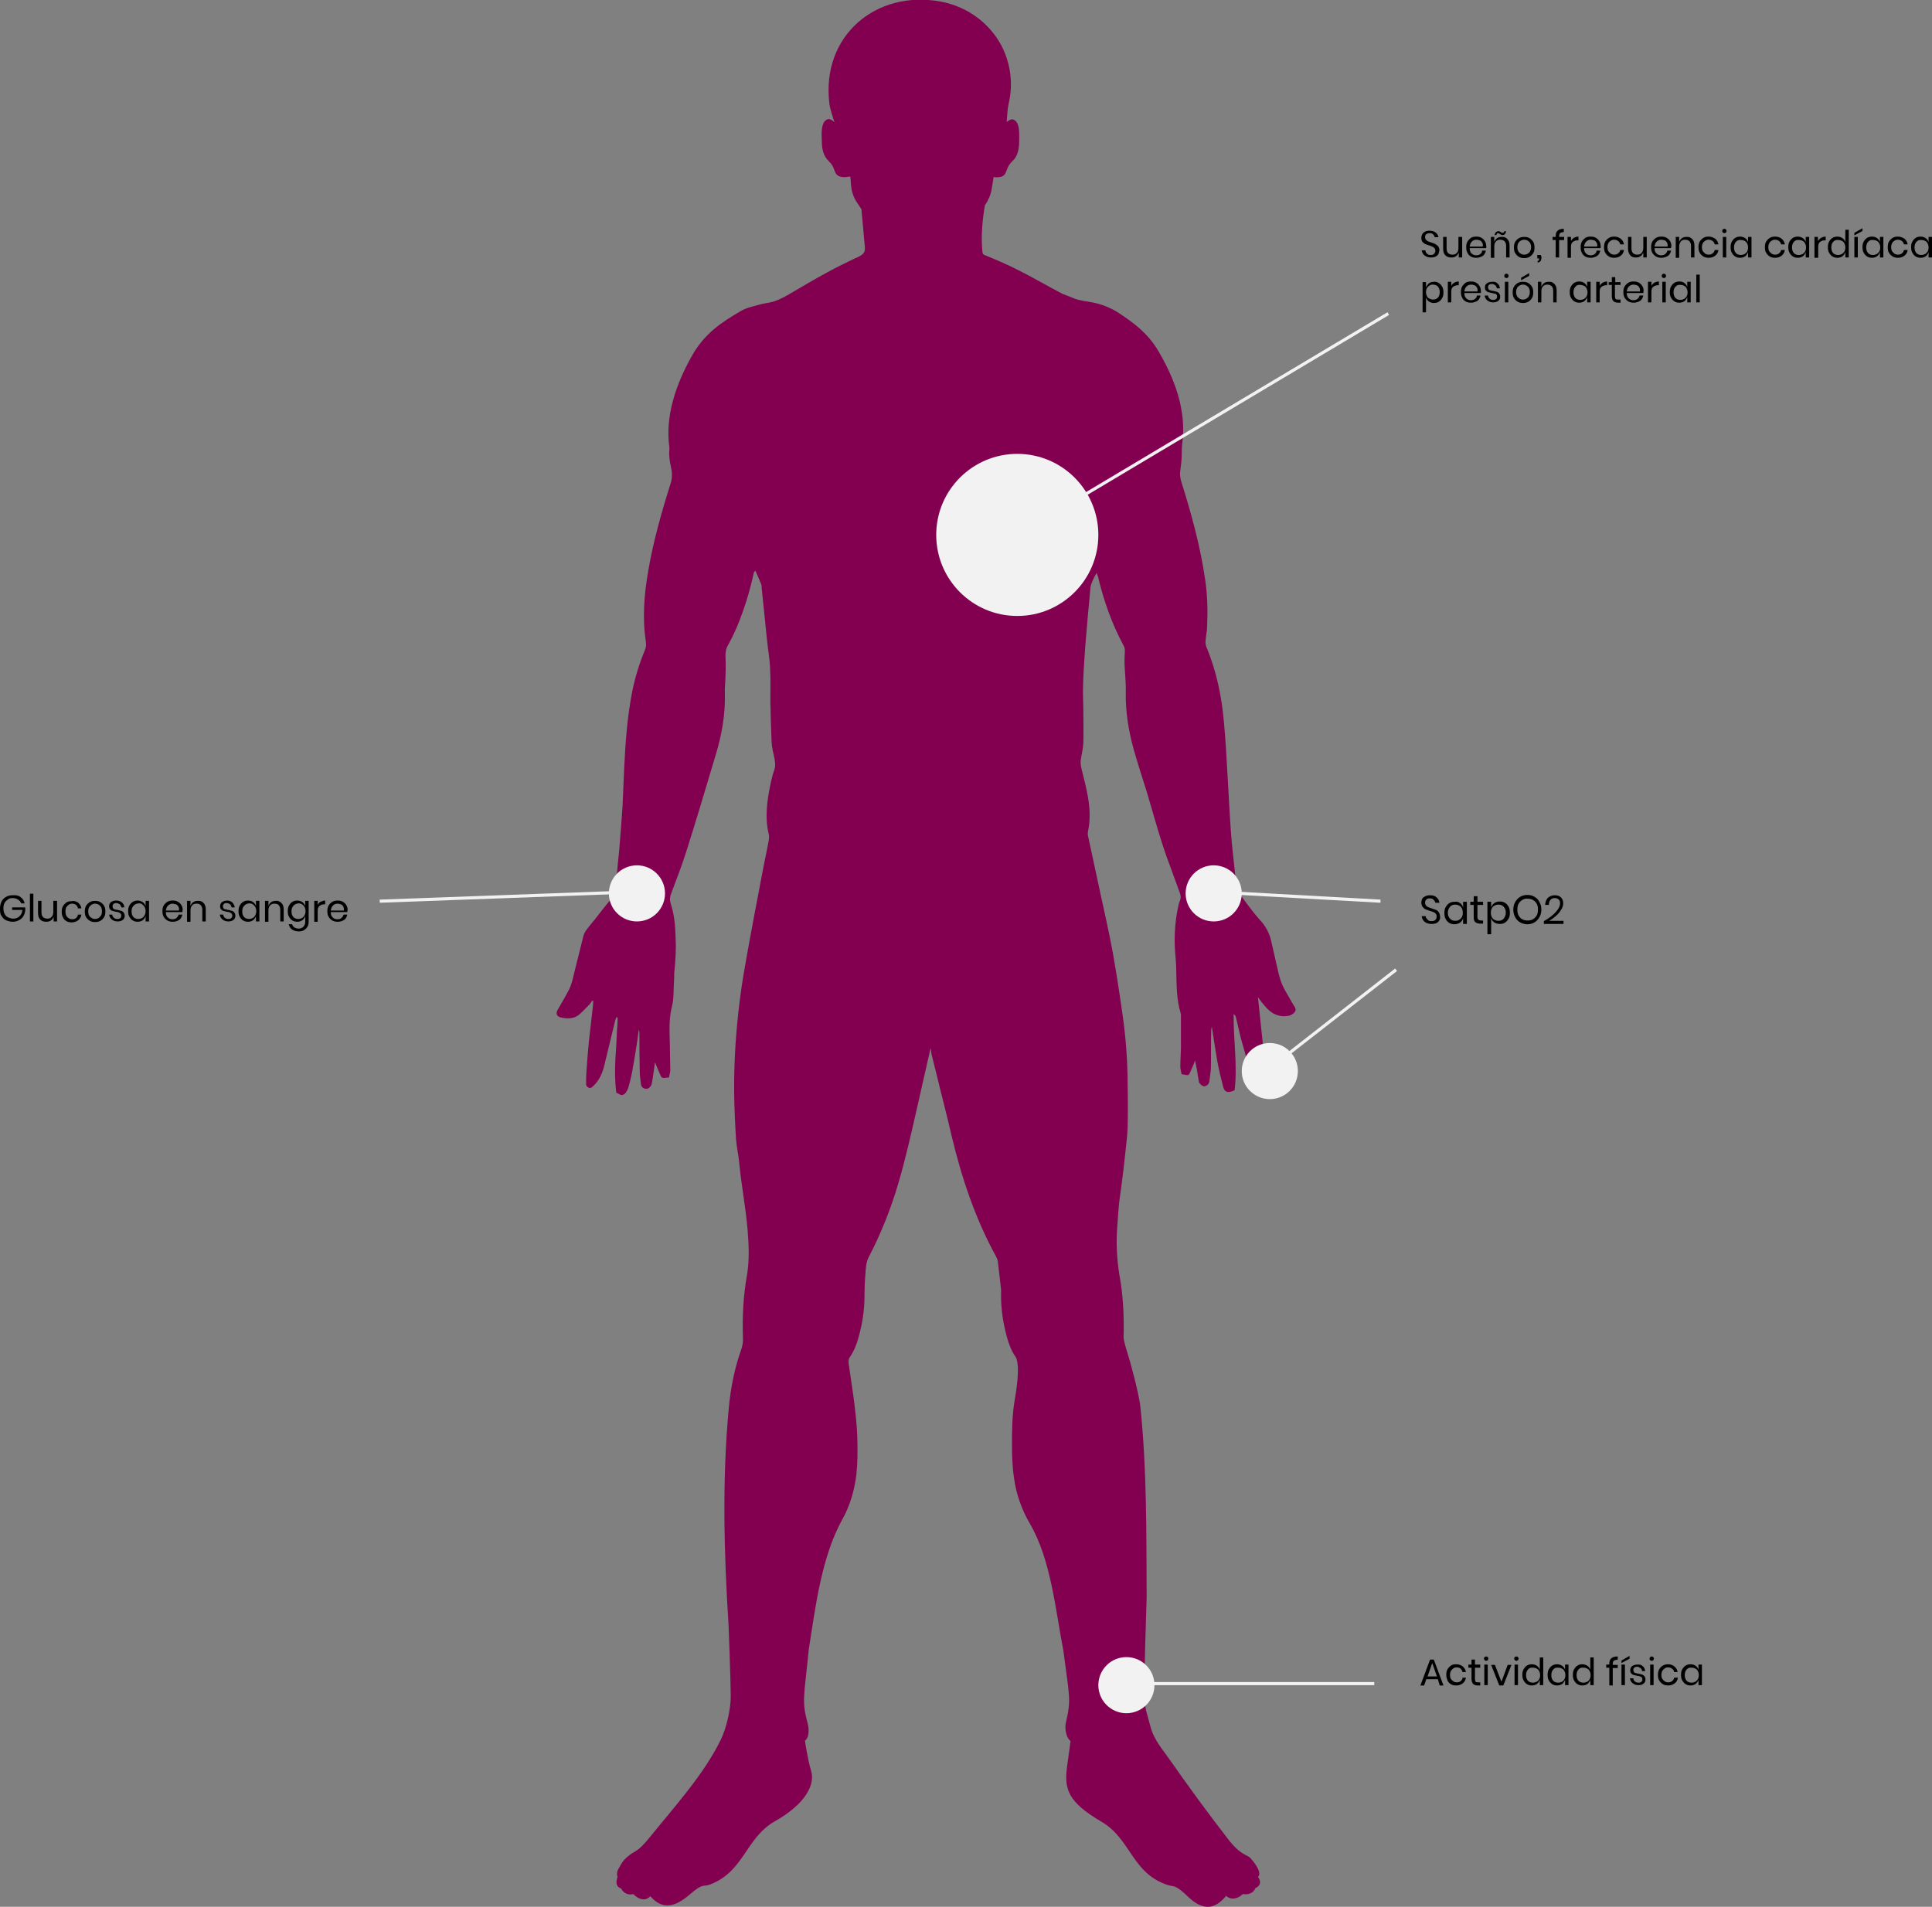<?xml version="1.0" encoding="utf-8"?>
<!-- Generator: Adobe Illustrator 28.2.0, SVG Export Plug-In . SVG Version: 6.00 Build 0)  -->
<svg version="1.1" id="Capa_2_00000060734009209646791860000015582419344059189125_"
	 xmlns="http://www.w3.org/2000/svg" xmlns:xlink="http://www.w3.org/1999/xlink" x="0px" y="0px" viewBox="0 0 619.7 611.7"
	 style="enable-background:new 0 0 619.7 611.7;" xml:space="preserve">
<rect x="0" y="0" width="619.7" height="611.7" fill="#808080" stroke="none"/>
<style type="text/css">
	.st0{fill-rule:evenodd;clip-rule:evenodd;fill:#830051;}
	.st1{fill:#F2F2F2;}
	.st2{fill:none;stroke:#F2F2F2;stroke-miterlimit:10;}
</style>
<g id="Capa_1-2">
	<path class="st0" d="M415.2,322.9c-1-1.6-1.9-3.3-2.9-5c-1.3-2.2-2-4.6-2.5-7c-0.7-3.1-1.4-6.2-2.1-9.2c-0.6-2.5-1.8-4.7-3.6-6.6
		c-2.5-2.8-4.6-5.8-6.8-8.8c-0.4-0.6-0.7-1.4-0.8-2.1c-0.2-1.5-0.2-3-0.4-4.5c-0.4-3.9-0.9-7.9-1.2-11.8c-0.5-6.6-0.8-13.3-1.2-19.9
		c-0.3-5.4-0.6-10.8-1.1-16.1c-0.7-8.4-2.4-16.6-5.7-24.5c-0.2-0.6-0.3-1.3-0.2-1.9c0.1-1.6,0.5-3.1,0.5-4.7
		c0.2-4.9,0.1-9.8-0.6-14.6c-1.5-10.6-4.4-21.2-7.6-31.4c-0.3-0.9-0.5-1.9-0.5-2.9c0.1-1.5,0.4-3,0.5-4.6c0.1-1.7,0-3.4,0.2-5
		c0.5-3.7,0.4-7.4-0.3-11.1c-1-6-3.8-12.6-7.3-18.5c-3.4-5.8-7.8-9-12.6-12.2c-2.3-1.5-4.6-2.5-7.3-3.2c-2.7-0.7-5.5-0.7-8-1.9
		c-1.1-0.5-2.3-0.8-3.4-1.4c-4.6-2.4-9-5-13.6-7.3c-3.3-1.7-6.8-3.2-10.2-4.6c-1.2-0.5-1.3-0.4-1.4-1.6c-0.7-7,0.8-14.3,0.8-14.6
		c0-0.1,0-0.1,0-0.1c0.1-0.1,0.1-0.2,0.2-0.2c1-1.5,1.7-3.2,2-5c0.2-1.3,0.4-2.5,0.6-3.8c1.4,0.2,2.9,0.1,3.6-0.9
		c0.5-0.8,0.7-1.7,1.1-2.5c0.5-0.9,1.2-1.6,1.9-2.3c1.3-1.6,1.6-3.8,1.6-5.9c0-1.9,0.4-6.4-2.1-6.9c-0.5-0.1-1.2,0.3-1.9,0.8
		c0,0,0-0.1,0-0.1c0.2-1.9,0.2-3.8,0.6-5.6c1.6-6.6,0.6-13.2-2.3-18.8c-3.8-7.1-10.8-12.5-19.5-14.1c-20.8-3.8-38.2,11-35.7,32.5
		c0.2,1.9,0.9,3.7,1.4,5.5c0.1,0.2,0.2,0.5,0.3,0.7c-0.7-0.6-1.5-1.1-2-1c-2.5,0.5-2.2,5-2.1,6.9c0,2.1,0.3,4.3,1.6,5.9
		c0.6,0.7,1.4,1.4,1.9,2.3c0.4,0.8,0.6,1.7,1.1,2.5c0.9,1.2,2.8,1.2,4.5,0.8c0.1,0.6,0.2,1.3,0.2,1.9c0.1,2.2,0.6,4.3,1.8,6.2
		c0.5,0.8,1.1,1.6,1.6,2.4c0.3,3.5,1,10.7,1.1,12.1c0.2,1.9-0.6,2.5-2.5,3.4c-0.2,0.1-0.4,0.2-0.5,0.2c-3,1.5-6.1,2.9-9.1,4.6
		c-4.1,2.2-8.1,4.6-12.2,7c-2.1,1.2-4.2,2.3-6.5,2.7c-1,0.2-1.9,0.3-2.9,0.6c-2.1,0.6-4.3,1-6.1,2.1c-6.2,3.6-11.7,7.2-15.8,14.6
		c-4.9,8.8-8.5,18.9-7.1,29.1c0,0.3,0,0.6,0,0.8c-0.2,1.8,0.1,3.6,0.5,5.4s0.5,3.6-0.1,5.4c-2.9,9.2-5.6,18.7-7.2,28.2
		c-1.3,7.5-1.9,15.1-0.7,22.8c0.1,0.9,0,1.7-0.4,2.6c-1.7,4.1-3,8.3-3.9,12.6c-1.7,8.4-2.3,16.9-2.7,25.4c-0.2,3.9-0.3,7.8-0.5,11.7
		c-0.3,4.8-0.7,9.6-1.1,14.5c-0.3,3.1-0.7,6.3-0.8,9.4c-0.1,2.5-0.6,4.6-2.2,6.6c-2.2,2.6-4.2,5.4-6.4,8c-0.9,1.1-1.8,2.2-2.1,3.5
		c-0.9,3.7-1.9,7.5-2.8,11.2c-0.5,2.1-0.9,4.2-1.9,6.1c-1.1,2.1-2.3,4.1-3.5,6.2c-0.7,1.2-0.4,2.2,1,2.5c2.2,0.5,4.3,0.5,6.1-1.1
		c1.1-1,2.1-2.1,3.1-3.1c0.3-0.4,0.6-0.8,0.9-1.2c0.1,0,0.2,0.1,0.3,0.1c0,0.5-0.1,1-0.1,1.5c-0.4,3.8-0.9,7.6-1.3,11.4
		c-0.3,3.3-0.6,6.6-0.8,9.9c-0.1,1.3-0.1,2.6-0.1,3.9c0,0.6,0.4,1,1,1.2c0.5,0.2,0.8-0.2,1.2-0.5c2.1-1.9,3.1-4.4,3.7-7
		c1.2-4.8,2.3-9.6,3.5-14.4c0.1-0.3,0.3-0.6,0.4-0.9c0.3,0.3,0.4,0.6,0.3,0.8c0,1.2-0.1,2.4-0.2,3.6c-0.1,3-0.3,6-0.5,9
		c-0.2,3.7-0.2,7.3,0.3,11c0.3,0.1,0.7,0.2,0.9,0.4c0.8,0.5,1.4,0.3,2-0.3c0.3-0.4,0.6-0.9,0.8-1.4c1.3-4,1.8-8.1,2.5-12.1
		c0.4-2.3,0.7-4.6,1-6.9c0.1,0.4,0.2,0.7,0.2,1.1c0,4,0,8.1,0.1,12.1c0,1.4,0.2,2.9,0.4,4.3c0.1,0.9,0.7,1.4,1.6,1.5
		c0.6,0.1,1.4-0.5,1.7-1.2c0.2-0.4,0.2-0.8,0.3-1.2c0.3-1.9,0.6-3.9,0.9-6.1c0.6,1.4,1,2.5,1.5,3.6c0.6,1.5,0.7,1.5,2.4,1.3
		c0.2,0,0.3,0,0.6-0.1c0.1-0.8,0.4-1.5,0.4-2.2c0-2-0.1-4-0.1-6c0-4.8-0.6-9.6,0.6-14.4c0.7-2.7,0.5-5.6,0.7-8.5
		c0.1-0.9,0-1.9,0.1-2.8c0.4-3.7,0.6-7.4,0.4-11.1c-0.1-3.5-0.4-7.1-1.5-10.5c-0.4-1.3-0.4-2.3,0.1-3.5c1.6-4.3,3.3-8.6,4.7-13
		c3.3-10.4,6.4-20.8,9.5-31.2c2-6.5,3.2-13.2,3-20.1c-0.1-1.8,0.2-3.5,0.2-5.3c0.1-2.1,0.1-4.3,0-6.4c0-1.3,0.1-2.4,0.8-3.6
		c1.9-3.4,3.4-6.9,4.7-10.6c1.4-3.9,2.5-7.8,3.4-11.8c0.1-0.5,0.1-1.1,0.7-1.5c0.7,1.5,1.3,3,1.9,4.4c0.1,0.3,0.1,0.6,0.1,1
		c0.6,5.5,1.1,11.1,1.7,16.6c0.3,3.1,0.9,6.2,1,9.3c0.2,3.5,0.1,7.1,0.1,10.6c0.1,4.4,0.2,8.7,0.4,13.1c0.1,1.7,0.5,3.4,0.9,5.1
		c0.2,1.2,0.4,2.4,0,3.7c-0.5,1.3-0.8,2.6-1.1,3.9c-1.2,5.6-2.1,11.2-0.7,16.9c0.1,0.6,0.1,1.2,0,1.8c-0.6,3.4-1.4,6.8-2,10.1
		c-2.1,11-4.2,22-6.1,33c-0.9,5.4-1.6,11-2.1,16.5c-0.7,7.5-1,15-0.9,22.6c0.1,4.6,0.3,9.3,0.6,13.9c0.2,2.5,0.8,5,1,7.4
		c0.7,7.2,2.1,14.4,2.7,21.6c0.4,4.9,0.6,9.6-0.2,14.5c-1.2,6.6-1.5,13.2-1.3,19.9c0.1,1.4-0.1,2.7-0.6,4.1
		c-2.1,5.9-3.3,12.1-3.9,18.2c-2.2,23.3-1.6,46.6-0.1,70.2c0,0,0.7,18.3,0.7,22.5s-1.3,10.2-3.2,14.1c-5.4,11.1-14.7,21.3-22.7,31.2
		c-4.1,5.1-4.8,4.3-6.8,6c-1.9,1.5-2.2,2.3-3.2,4c-1,1.6-0.4,2.8-0.4,2.8c-1.2,3.3,1.1,3.7,1.1,3.7c1.5,2.7,3.9,1.8,3.9,1.8
		c3.4,3.4,5.5,0.7,5.5,0.7c3.9,4.5,7.9,3.5,12.6-0.5c4.6-4,4.2-2.3,6.7-3.3c10.8-4.2,11.3-14.9,20.6-20.2
		c10.3-5.8,12.9-12.1,11.7-16.1c-1.2-4-2-9.8-2-9.8c1.1-0.7,1.5-3,0.9-5.4c-2-7.4-1.2-8.3,0.3-23.7c2.2-14,4.1-29.8,10.8-41.9
		c2.4-4.3,3.9-9.3,4.5-14.4c0.4-3.8,0.4-7.6,0.3-11.4c-0.1-4.7-0.7-9.4-1.3-14c-0.5-3.5-1-6.9-1.5-10.3c-0.1-0.8,0-1.4,0.5-2.1
		c1.3-1.9,2.1-4,2.7-6.2c1.2-4.3,1.9-8.7,1.9-13.2c0-2.4,0.1-4.8,0.3-7.2c0.1-1.8,0.2-3.7,1.1-5.4c3.9-7.5,7-15.3,9.4-23.4
		c2.3-7.8,4.1-15.8,5.9-23.7c1.5-6.6,3-13.3,4.5-19.9c0.1,0.6,0.2,1.3,0.3,2c0.5,2,1,4,1.5,6c1.6,6.7,3.4,13.4,4.9,20
		c3.2,13.5,7.6,26.7,14.3,38.9c0,0,0,0,0,0c0.2,0.4,0.4,0.8,0.5,1.2c0,0.2,0.1,0.5,0.1,0.7c0.5,4.4,0.9,7.4,1,8.7h0
		c0,0.7,0,1.4,0,2.1c0,3.3,0.4,7.8,1.9,13.2c0.6,2.2,1.4,4.3,2.7,6.2c0.4,0.5,1.7,2.8-0.2,13.8c-0.8,4.6-0.9,9.3-0.9,14
		c0,3.8,0.1,7.6,0.7,11.4c0.7,5.1,2.5,10,5,14.3c6.8,11.6,8.2,27.4,10.8,40.9c2,15.3,2.5,15.5,0.8,23c-0.5,2.3,0.3,5.2,1.5,5.9
		c0,0-0.5,3.8-1.1,8c-1,7.4,0.1,11.5,11,17.9c9.4,5.5,9.7,16.3,20.9,20.2c2.5,0.9,2.4-0.4,6.8,3.8c4.7,4.5,8.5,4.4,12.3-0.2
		c0,0,2.2,2.3,5.4-0.6c0,0,2.9,0.7,4-1.9c0,0,2.7-1,0.8-3.6c0,0,1.9-1.1-2.3-5.9c-1.2-1.4-3.2-0.8-7.5-6.5c-6.2-8-12.2-16.2-18-24.5
		c-2.7-3.9-5.6-7-6.7-11.4s-1.7-4.9-1.8-9c-0.2-10.6,0.3-21.5,0.6-32.3c-0.1-20.5,0.1-40.8-2-61.1c-0.4-4.2-3.6-15.8-4.1-17.2
		c-0.7-2.2-1.3-4.4-1.3-5.1c0.2-6.6-0.1-13.3-1.3-19.9c-0.8-4.7-1.1-9.9-0.8-14.6c0.2-2.3,0.3-4.6,0.5-6.9c0.2-2.7,0.7-5.4,1-8
		c0.4-3.1,0.8-6.2,1.1-9.3c0.3-2.9,0.7-5.8,0.8-8.7c0.1-4.6,0.1-9.2,0-13.8c0-7.7-0.6-15.3-1.7-22.9c-0.9-6.4-1.9-12.8-3-19.1
		c-1.2-6.6-2.7-13.1-4.1-19.6c-1.3-6-2.6-12.1-3.9-18.1c-0.1-0.5-0.1-1,0-1.5c0.8-3.8,0.6-7.6-0.1-11.4c-0.5-2.9-1.3-5.8-2-8.7
		c-0.3-1.2-0.4-2.4-0.1-3.6c0.3-1.6,0.6-3.1,0.7-4.7c0.1-3.3,0-6.6,0-9.9c0-2.8-0.2-5.5-0.1-8.2c0.1-4.2,0.4-8.4,0.7-12.7
		c0.5-6.4,1.1-12.8,1.7-19.2c0.1-0.9,1.4-3.8,2-4.5c0.1,0.4,0.2,0.8,0.4,1.2c1.8,7.6,4.4,15,8.1,21.9c0.4,0.7,0.6,1.4,0.5,2.3
		c-0.1,1.2-0.1,2.4-0.1,3.6c0.1,3.1,0.5,6.1,0.4,9.2c-0.1,6.4,0.9,12.5,2.6,18.6c1.3,4.5,2.7,8.9,4.1,13.3c2.4,8,4.5,16.1,7.5,23.9
		c1.1,2.9,2.1,5.9,3.2,8.8c0.3,0.8,0.3,1.5,0,2.3c-0.4,0.8-0.5,1.7-0.7,2.5c-0.9,4.5-1.2,9-0.9,13.6c0.2,2.3,0.4,4.5,0.4,6.8
		c0.1,4.5,0.1,8.9,1.4,13.2c0,0.2,0.1,0.4,0.1,0.5c0,3.4,0,6.9,0,10.3c0,2.1-0.2,4.3-0.2,6.4c0,0.8,0.3,1.6,0.4,2.4
		c0.5,0.1,0.8,0.1,1.1,0.2c1.1,0.2,1.2,0.2,1.7-0.9c0.3-0.8,0.7-1.5,1-2.3c0.2-0.5,0.4-1,0.5-1.4c0.5,2,0.8,3.9,1.1,5.9
		c0.1,0.4,0.1,0.7,0.2,1.1c0.3,0.7,1.2,1.3,1.7,1.3c0.8-0.1,1.5-0.7,1.6-1.6c0.2-1.3,0.4-2.6,0.5-3.9c0.1-4.1,0-8.3,0.1-12.4
		c0-0.4,0.1-0.7,0.2-1.3c0.6,3.8,1.1,7.3,1.7,10.8c0.5,2.8,1.2,5.6,1.9,8.4c0.4,1.8,1.5,2.2,3.1,1.5c0.2-0.1,0.4-0.2,0.6-0.2
		c1-8.1-0.4-16.2-0.3-24.5c0.6,0.4,0.7,0.9,0.8,1.3c0.5,2,0.9,4,1.4,6c0.6,2.4,1.4,4.6,1.9,7c0.6,3,1.6,5.8,3.9,8
		c0.3,0.3,0.6,0.8,1.1,0.6c0.6-0.2,0.9-0.6,1-1.2c0-0.2,0-0.5,0-0.7c-0.2-3.7-0.4-7.4-0.7-11.1c-0.5-5.1-1.1-10.2-1.6-15.3
		c0.4,0.5,0.7,1,1.1,1.5c0.7,0.8,1.3,1.6,2,2.3c2,2,4.4,2.7,7.1,2.1C415.5,325,416,324,415.2,322.9L415.2,322.9z"/>
	<circle class="st1" cx="326.3" cy="171.6" r="26"/>
	<circle class="st1" cx="389.3" cy="286.6" r="9"/>
	<circle class="st1" cx="407.3" cy="343.6" r="9"/>
	<circle class="st1" cx="204.3" cy="286.6" r="9"/>
	<circle class="st1" cx="361.3" cy="540.6" r="9"/>
	<g>
		<path d="M461.4,81.5c-0.2,0.3-0.5,0.6-0.9,0.8c-0.4,0.2-0.9,0.3-1.5,0.3s-1.1-0.1-1.5-0.3c-0.4-0.2-0.8-0.5-1-0.8
			c-0.3-0.4-0.4-0.8-0.5-1.2h1.2c0,0.2,0.1,0.5,0.2,0.7c0.1,0.2,0.3,0.4,0.6,0.6c0.3,0.2,0.6,0.2,0.9,0.2c0.5,0,0.9-0.1,1.1-0.4
			c0.3-0.3,0.4-0.6,0.4-1c0-0.3-0.1-0.6-0.3-0.8s-0.4-0.4-0.7-0.5s-0.6-0.3-1.1-0.4c-0.5-0.2-1-0.3-1.3-0.5s-0.6-0.4-0.8-0.7
			c-0.2-0.3-0.3-0.7-0.3-1.2c0-0.4,0.1-0.8,0.3-1.2c0.2-0.3,0.5-0.6,0.9-0.8c0.4-0.2,0.9-0.3,1.4-0.3c0.8,0,1.5,0.2,2,0.6
			c0.5,0.4,0.8,0.9,0.9,1.5h-1.2c-0.1-0.3-0.2-0.6-0.5-0.9s-0.7-0.4-1.1-0.4c-0.4,0-0.8,0.1-1.1,0.3s-0.4,0.6-0.4,1
			c0,0.3,0.1,0.6,0.3,0.8c0.2,0.2,0.4,0.4,0.6,0.5c0.3,0.1,0.6,0.2,1.1,0.4c0.5,0.2,1,0.3,1.3,0.5s0.6,0.4,0.9,0.7
			c0.2,0.3,0.4,0.8,0.4,1.3C461.6,80.8,461.5,81.2,461.4,81.5L461.4,81.5z"/>
		<path d="M469,76v6.6h-1.1v-1.6c-0.2,0.5-0.5,0.9-0.9,1.2c-0.4,0.3-0.9,0.4-1.5,0.4c-0.8,0-1.4-0.2-1.9-0.7s-0.7-1.2-0.7-2.1V76
			h1.1v3.7c0,0.7,0.2,1.2,0.5,1.5s0.8,0.5,1.4,0.5s1.1-0.2,1.4-0.6c0.4-0.4,0.5-0.9,0.5-1.7V76H469z"/>
		<path d="M476.7,79.6h-5.3c0,0.8,0.2,1.3,0.6,1.7c0.4,0.4,0.9,0.6,1.5,0.6c0.5,0,1-0.1,1.3-0.4c0.4-0.3,0.6-0.6,0.6-1.1h1.2
			c-0.1,0.5-0.3,0.9-0.5,1.2c-0.3,0.4-0.6,0.6-1.1,0.8s-0.9,0.3-1.5,0.3c-0.6,0-1.2-0.1-1.7-0.4c-0.5-0.3-0.9-0.7-1.1-1.2
			c-0.3-0.5-0.4-1.1-0.4-1.8s0.1-1.3,0.4-1.8c0.3-0.5,0.7-0.9,1.1-1.2c0.5-0.3,1-0.4,1.7-0.4s1.2,0.1,1.7,0.4
			c0.5,0.3,0.8,0.6,1.1,1.1s0.4,1,0.4,1.5C476.8,79.2,476.7,79.4,476.7,79.6L476.7,79.6z M475.4,77.8c-0.2-0.3-0.4-0.6-0.8-0.7
			s-0.7-0.2-1-0.2c-0.6,0-1.1,0.2-1.5,0.6s-0.6,0.9-0.7,1.6h4.2C475.7,78.5,475.6,78.1,475.4,77.8L475.4,77.8z"/>
		<path d="M483.5,76.7c0.5,0.5,0.7,1.2,0.7,2.1v3.8h-1.1v-3.7c0-0.7-0.2-1.2-0.5-1.5c-0.3-0.3-0.8-0.5-1.4-0.5s-1.1,0.2-1.4,0.6
			c-0.4,0.4-0.5,0.9-0.5,1.7v3.5h-1.1V76h1.1v1.6c0.2-0.5,0.5-0.9,0.9-1.2c0.4-0.3,0.9-0.4,1.5-0.4
			C482.4,75.9,483.1,76.2,483.5,76.7z M480.9,74.2c0.1,0.1,0.2,0.1,0.4,0.2c0.1,0.1,0.3,0.2,0.3,0.2s0.2,0.1,0.3,0.1
			c0.1,0,0.3-0.1,0.4-0.1c0.1-0.1,0.1-0.2,0.2-0.4h0.6c-0.1,0.4-0.2,0.7-0.4,0.9c-0.2,0.2-0.5,0.3-0.8,0.3c-0.2,0-0.3,0-0.4-0.1
			c-0.1-0.1-0.3-0.1-0.4-0.2c-0.1-0.1-0.2-0.2-0.3-0.2s-0.2-0.1-0.3-0.1c-0.3,0-0.5,0.2-0.5,0.6h-0.6c0.1-0.4,0.2-0.7,0.4-0.9
			s0.5-0.3,0.8-0.3C480.6,74.1,480.8,74.1,480.9,74.2L480.9,74.2z"/>
		<path d="M490.6,76.4c0.5,0.3,0.9,0.7,1.2,1.2c0.3,0.5,0.4,1.1,0.4,1.8s-0.1,1.3-0.4,1.8c-0.3,0.5-0.7,0.9-1.2,1.2
			s-1.1,0.4-1.7,0.4s-1.2-0.1-1.7-0.4c-0.5-0.3-0.9-0.7-1.2-1.2c-0.3-0.5-0.4-1.1-0.4-1.8s0.1-1.3,0.4-1.8c0.3-0.5,0.7-0.9,1.2-1.2
			c0.5-0.3,1.1-0.4,1.7-0.4S490.1,76.1,490.6,76.4z M487.8,77.2c-0.3,0.2-0.6,0.4-0.8,0.8c-0.2,0.4-0.3,0.8-0.3,1.3s0.1,1,0.3,1.3
			c0.2,0.4,0.5,0.6,0.8,0.8s0.7,0.3,1.1,0.3s0.8-0.1,1.1-0.3c0.3-0.2,0.6-0.4,0.8-0.8c0.2-0.4,0.3-0.8,0.3-1.3s-0.1-1-0.3-1.3
			c-0.2-0.4-0.5-0.6-0.8-0.8s-0.7-0.3-1.1-0.3S488.2,77,487.8,77.2z"/>
		<path d="M494.4,82.8c0,0.4-0.1,0.8-0.3,1s-0.5,0.4-0.9,0.4v-0.5c0.2,0,0.4-0.1,0.4-0.2s0.1-0.3,0.1-0.5v-0.1h-0.6v-1.1h1.1
			C494.4,82.2,494.5,82.5,494.4,82.8L494.4,82.8z"/>
		<path d="M500.4,74.8c-0.2,0.2-0.3,0.6-0.3,1.1V76h1.6v1h-1.6v5.6H499V77h-1v-1h1v-0.3c0-1.6,0.9-2.3,2.6-2.3v1
			C501,74.5,500.6,74.6,500.4,74.8z"/>
		<path d="M504.8,76.3c0.4-0.2,0.9-0.4,1.5-0.4v1.2H506c-0.6,0-1.1,0.2-1.5,0.5c-0.4,0.3-0.6,0.8-0.6,1.6v3.5h-1.1V76h1.1v1.3
			C504.1,76.9,504.4,76.6,504.8,76.3L504.8,76.3z"/>
		<path d="M513.4,79.6h-5.3c0,0.8,0.2,1.3,0.6,1.7c0.4,0.4,0.9,0.6,1.5,0.6c0.5,0,1-0.1,1.3-0.4c0.4-0.3,0.6-0.6,0.6-1.1h1.2
			c-0.1,0.5-0.3,0.9-0.5,1.2c-0.3,0.4-0.6,0.6-1.1,0.8s-0.9,0.3-1.5,0.3c-0.6,0-1.2-0.1-1.7-0.4c-0.5-0.3-0.9-0.7-1.1-1.2
			c-0.3-0.5-0.4-1.1-0.4-1.8s0.1-1.3,0.4-1.8c0.3-0.5,0.7-0.9,1.1-1.2c0.5-0.3,1-0.4,1.7-0.4s1.2,0.1,1.7,0.4
			c0.5,0.3,0.8,0.6,1.1,1.1s0.4,1,0.4,1.5C513.5,79.2,513.4,79.4,513.4,79.6L513.4,79.6z M512.1,77.8c-0.2-0.3-0.4-0.6-0.8-0.7
			s-0.7-0.2-1-0.2c-0.6,0-1.1,0.2-1.5,0.6s-0.6,0.9-0.7,1.6h4.2C512.4,78.5,512.3,78.1,512.1,77.8L512.1,77.8z"/>
		<path d="M519.9,76.6c0.5,0.4,0.9,1.1,1,1.8h-1.2c-0.1-0.5-0.3-0.8-0.7-1.1c-0.4-0.3-0.8-0.4-1.3-0.4c-0.4,0-0.7,0.1-1,0.3
			c-0.3,0.2-0.6,0.4-0.8,0.8s-0.3,0.8-0.3,1.3s0.1,1,0.3,1.3s0.5,0.6,0.8,0.8c0.3,0.2,0.7,0.3,1,0.3c0.5,0,1-0.1,1.3-0.4
			c0.4-0.3,0.6-0.6,0.7-1.1h1.2c-0.1,0.8-0.5,1.4-1,1.8s-1.2,0.7-2.1,0.7c-0.6,0-1.2-0.1-1.7-0.4c-0.5-0.3-0.9-0.7-1.2-1.2
			c-0.3-0.5-0.4-1.1-0.4-1.8s0.1-1.3,0.4-1.8c0.3-0.5,0.7-0.9,1.2-1.2c0.5-0.3,1-0.4,1.7-0.4C518.7,75.9,519.3,76.2,519.9,76.6
			L519.9,76.6z"/>
		<path d="M528.2,76v6.6h-1.1v-1.6c-0.2,0.5-0.5,0.9-0.9,1.2c-0.4,0.3-0.9,0.4-1.5,0.4c-0.8,0-1.4-0.2-1.8-0.7s-0.7-1.2-0.7-2.1V76
			h1.1v3.7c0,0.7,0.2,1.2,0.5,1.5s0.8,0.5,1.4,0.5s1.1-0.2,1.4-0.6s0.5-0.9,0.5-1.7V76H528.2z"/>
		<path d="M536,79.6h-5.3c0,0.8,0.2,1.3,0.6,1.7c0.4,0.4,0.9,0.6,1.5,0.6c0.5,0,1-0.1,1.3-0.4c0.4-0.3,0.6-0.6,0.7-1.1h1.2
			c-0.1,0.5-0.3,0.9-0.5,1.2c-0.3,0.4-0.6,0.6-1.1,0.8s-0.9,0.3-1.5,0.3c-0.6,0-1.2-0.1-1.7-0.4c-0.5-0.3-0.9-0.7-1.2-1.2
			c-0.3-0.5-0.4-1.1-0.4-1.8s0.1-1.3,0.4-1.8c0.3-0.5,0.7-0.9,1.2-1.2c0.5-0.3,1-0.4,1.7-0.4s1.2,0.1,1.7,0.4
			c0.5,0.3,0.8,0.6,1.1,1.1s0.4,1,0.4,1.5C536,79.2,536,79.4,536,79.6L536,79.6z M534.7,77.8c-0.2-0.3-0.4-0.6-0.8-0.7
			s-0.7-0.2-1-0.2c-0.6,0-1.1,0.2-1.5,0.6s-0.6,0.9-0.7,1.6h4.2C534.9,78.5,534.9,78.1,534.7,77.8L534.7,77.8z"/>
		<path d="M542.8,76.7c0.5,0.5,0.7,1.2,0.7,2.1v3.8h-1.1v-3.7c0-0.7-0.2-1.2-0.5-1.5c-0.3-0.3-0.8-0.5-1.4-0.5s-1.1,0.2-1.4,0.6
			s-0.5,0.9-0.5,1.7v3.5h-1.1V76h1.1v1.6c0.2-0.5,0.5-0.9,0.9-1.2c0.4-0.3,0.9-0.4,1.5-0.4C541.7,75.9,542.3,76.2,542.8,76.7z"/>
		<path d="M550.2,76.6c0.5,0.4,0.9,1.1,1,1.8H550c-0.1-0.5-0.3-0.8-0.7-1.1c-0.4-0.3-0.8-0.4-1.3-0.4c-0.4,0-0.7,0.1-1,0.3
			c-0.3,0.2-0.6,0.4-0.8,0.8s-0.3,0.8-0.3,1.3s0.1,1,0.3,1.3s0.5,0.6,0.8,0.8c0.3,0.2,0.7,0.3,1,0.3c0.5,0,1-0.1,1.3-0.4
			c0.4-0.3,0.6-0.6,0.7-1.1h1.2c-0.1,0.8-0.5,1.4-1,1.8s-1.2,0.7-2.1,0.7c-0.6,0-1.2-0.1-1.7-0.4c-0.5-0.3-0.9-0.7-1.2-1.2
			c-0.3-0.5-0.4-1.1-0.4-1.8s0.1-1.3,0.4-1.8c0.3-0.5,0.7-0.9,1.2-1.2c0.5-0.3,1-0.4,1.7-0.4C548.9,75.9,549.6,76.2,550.2,76.6
			L550.2,76.6z"/>
		<path d="M552.6,73.6c0.1-0.1,0.3-0.2,0.5-0.2s0.4,0.1,0.5,0.2s0.2,0.3,0.2,0.5s-0.1,0.4-0.2,0.5c-0.1,0.1-0.3,0.2-0.5,0.2
			s-0.4-0.1-0.5-0.2c-0.1-0.1-0.2-0.3-0.2-0.5S552.5,73.7,552.6,73.6z M553.7,76v6.6h-1.1V76H553.7z"/>
		<path d="M559.8,76.4c0.4,0.3,0.8,0.8,0.9,1.3V76h1.1v6.6h-1.1v-1.7c-0.2,0.5-0.5,1-0.9,1.3s-1,0.5-1.6,0.5c-0.6,0-1.1-0.1-1.6-0.4
			c-0.5-0.3-0.8-0.7-1.1-1.2c-0.3-0.5-0.4-1.1-0.4-1.8s0.1-1.3,0.4-1.8s0.6-0.9,1.1-1.2c0.5-0.3,1-0.4,1.6-0.4
			C558.8,75.9,559.3,76.1,559.8,76.4L559.8,76.4z M556.8,77.6c-0.4,0.4-0.6,1-0.6,1.8s0.2,1.3,0.6,1.8c0.4,0.4,0.9,0.6,1.6,0.6
			c0.4,0,0.8-0.1,1.2-0.3c0.3-0.2,0.6-0.5,0.8-0.8c0.2-0.4,0.3-0.8,0.3-1.3s-0.1-0.9-0.3-1.3c-0.2-0.4-0.5-0.7-0.8-0.8
			c-0.3-0.2-0.7-0.3-1.2-0.3C557.8,76.9,557.2,77.1,556.8,77.6L556.8,77.6z"/>
		<path d="M571.5,76.6c0.5,0.4,0.9,1.1,1,1.8h-1.2c-0.1-0.5-0.3-0.8-0.7-1.1c-0.4-0.3-0.8-0.4-1.3-0.4c-0.4,0-0.7,0.1-1,0.3
			c-0.3,0.2-0.6,0.4-0.8,0.8s-0.3,0.8-0.3,1.3s0.1,1,0.3,1.3s0.5,0.6,0.8,0.8c0.3,0.2,0.7,0.3,1,0.3c0.5,0,1-0.1,1.3-0.4
			c0.4-0.3,0.6-0.6,0.7-1.1h1.2c-0.1,0.8-0.5,1.4-1,1.8s-1.2,0.7-2.1,0.7c-0.6,0-1.2-0.1-1.7-0.4c-0.5-0.3-0.9-0.7-1.2-1.2
			c-0.3-0.5-0.4-1.1-0.4-1.8s0.1-1.3,0.4-1.8c0.3-0.5,0.7-0.9,1.2-1.2c0.5-0.3,1-0.4,1.7-0.4C570.3,75.9,571,76.2,571.5,76.6
			L571.5,76.6z"/>
		<path d="M578.3,76.4c0.4,0.3,0.8,0.8,0.9,1.3V76h1.1v6.6h-1.1v-1.7c-0.2,0.5-0.5,1-0.9,1.3s-1,0.5-1.6,0.5c-0.6,0-1.1-0.1-1.6-0.4
			c-0.5-0.3-0.8-0.7-1.1-1.2c-0.3-0.5-0.4-1.1-0.4-1.8s0.1-1.3,0.4-1.8s0.6-0.9,1.1-1.2c0.5-0.3,1-0.4,1.6-0.4
			C577.3,75.9,577.8,76.1,578.3,76.4L578.3,76.4z M575.4,77.6c-0.4,0.4-0.6,1-0.6,1.8s0.2,1.3,0.6,1.8c0.4,0.4,0.9,0.6,1.6,0.6
			c0.4,0,0.8-0.1,1.2-0.3c0.3-0.2,0.6-0.5,0.8-0.8c0.2-0.4,0.3-0.8,0.3-1.3s-0.1-0.9-0.3-1.3c-0.2-0.4-0.5-0.7-0.8-0.8
			c-0.3-0.2-0.7-0.3-1.2-0.3C576.3,76.9,575.8,77.1,575.4,77.6L575.4,77.6z"/>
		<path d="M584.1,76.3c0.4-0.2,0.9-0.4,1.5-0.4v1.2h-0.3c-0.6,0-1.1,0.2-1.5,0.5c-0.4,0.3-0.6,0.8-0.6,1.6v3.5H582V76h1.1v1.3
			C583.4,76.9,583.7,76.6,584.1,76.3L584.1,76.3z"/>
		<path d="M591,76.4c0.4,0.3,0.8,0.8,0.9,1.3v-4h1.1v8.9h-1.1v-1.7c-0.2,0.5-0.5,1-0.9,1.3s-1,0.5-1.6,0.5c-0.6,0-1.1-0.1-1.6-0.4
			c-0.5-0.3-0.8-0.7-1.1-1.2c-0.3-0.5-0.4-1.1-0.4-1.8s0.1-1.3,0.4-1.8s0.6-0.9,1.1-1.2c0.5-0.3,1-0.4,1.6-0.4
			C590,75.9,590.5,76.1,591,76.4L591,76.4z M588,77.6c-0.4,0.4-0.6,1-0.6,1.8s0.2,1.3,0.6,1.8c0.4,0.4,0.9,0.6,1.6,0.6
			c0.4,0,0.8-0.1,1.2-0.3c0.3-0.2,0.6-0.5,0.8-0.8c0.2-0.4,0.3-0.8,0.3-1.3s-0.1-0.9-0.3-1.3c-0.2-0.4-0.5-0.7-0.8-0.8
			c-0.3-0.2-0.7-0.3-1.2-0.3C589,76.9,588.4,77.1,588,77.6L588,77.6z"/>
		<path d="M597.4,74.1l-2.6,1.4v-0.8l2.6-1.5V74.1z M595.9,76v6.6h-1.1V76H595.9z"/>
		<path d="M602.1,76.4c0.4,0.3,0.8,0.8,0.9,1.3V76h1.1v6.6h-1.1v-1.7c-0.2,0.5-0.5,1-0.9,1.3s-1,0.5-1.6,0.5c-0.6,0-1.1-0.1-1.6-0.4
			c-0.5-0.3-0.8-0.7-1.1-1.2c-0.3-0.5-0.4-1.1-0.4-1.8s0.1-1.3,0.4-1.8s0.6-0.9,1.1-1.2c0.5-0.3,1-0.4,1.6-0.4
			C601.1,75.9,601.7,76.1,602.1,76.4L602.1,76.4z M599.2,77.6c-0.4,0.4-0.6,1-0.6,1.8s0.2,1.3,0.6,1.8c0.4,0.4,0.9,0.6,1.6,0.6
			c0.4,0,0.8-0.1,1.2-0.3c0.3-0.2,0.6-0.5,0.8-0.8c0.2-0.4,0.3-0.8,0.3-1.3s-0.1-0.9-0.3-1.3c-0.2-0.4-0.5-0.7-0.8-0.8
			c-0.3-0.2-0.7-0.3-1.2-0.3C600.1,76.9,599.6,77.1,599.2,77.6L599.2,77.6z"/>
		<path d="M610.9,76.6c0.5,0.4,0.9,1.1,1,1.8h-1.2c-0.1-0.5-0.3-0.8-0.7-1.1c-0.4-0.3-0.8-0.4-1.3-0.4c-0.4,0-0.7,0.1-1,0.3
			c-0.3,0.2-0.6,0.4-0.8,0.8s-0.3,0.8-0.3,1.3s0.1,1,0.3,1.3s0.5,0.6,0.8,0.8c0.3,0.2,0.7,0.3,1,0.3c0.5,0,1-0.1,1.3-0.4
			c0.4-0.3,0.6-0.6,0.7-1.1h1.2c-0.1,0.8-0.5,1.4-1,1.8s-1.2,0.7-2.1,0.7c-0.6,0-1.2-0.1-1.7-0.4c-0.5-0.3-0.9-0.7-1.2-1.2
			c-0.3-0.5-0.4-1.1-0.4-1.8s0.1-1.3,0.4-1.8c0.3-0.5,0.7-0.9,1.2-1.2c0.5-0.3,1-0.4,1.7-0.4C609.6,75.9,610.3,76.2,610.9,76.6
			L610.9,76.6z"/>
		<path d="M617.7,76.4c0.4,0.3,0.8,0.8,0.9,1.3V76h1.1v6.6h-1.1v-1.7c-0.2,0.5-0.5,1-0.9,1.3s-1,0.5-1.6,0.5c-0.6,0-1.1-0.1-1.6-0.4
			c-0.5-0.3-0.8-0.7-1.1-1.2c-0.3-0.5-0.4-1.1-0.4-1.8s0.1-1.3,0.4-1.8s0.6-0.9,1.1-1.2c0.5-0.3,1-0.4,1.6-0.4
			C616.7,75.9,617.2,76.1,617.7,76.4L617.7,76.4z M614.7,77.6c-0.4,0.4-0.6,1-0.6,1.8s0.2,1.3,0.6,1.8c0.4,0.4,0.9,0.6,1.6,0.6
			c0.4,0,0.8-0.1,1.2-0.3c0.3-0.2,0.6-0.5,0.8-0.8c0.2-0.4,0.3-0.8,0.3-1.3s-0.1-0.9-0.3-1.3c-0.2-0.4-0.5-0.7-0.8-0.8
			c-0.3-0.2-0.7-0.3-1.2-0.3C615.7,76.9,615.1,77.1,614.7,77.6L614.7,77.6z"/>
		<path d="M461.5,90.8c0.5,0.3,0.8,0.7,1.1,1.2c0.3,0.5,0.4,1.1,0.4,1.8s-0.1,1.3-0.4,1.8c-0.3,0.5-0.6,0.9-1.1,1.2
			c-0.5,0.3-1,0.4-1.6,0.4c-0.6,0-1.2-0.2-1.6-0.5c-0.4-0.3-0.8-0.8-0.9-1.3v4.8h-1.1v-9.7h1.1v1.7c0.2-0.5,0.5-0.9,0.9-1.3
			c0.4-0.3,1-0.5,1.6-0.5C460.5,90.3,461,90.5,461.5,90.8L461.5,90.8z M458.5,91.6c-0.3,0.2-0.6,0.5-0.8,0.8
			c-0.2,0.4-0.3,0.8-0.3,1.3s0.1,0.9,0.3,1.3c0.2,0.4,0.5,0.7,0.8,0.8s0.7,0.3,1.1,0.3c0.7,0,1.2-0.2,1.6-0.6c0.4-0.4,0.6-1,0.6-1.8
			s-0.2-1.3-0.6-1.8c-0.4-0.4-1-0.6-1.6-0.6C459.2,91.3,458.8,91.4,458.5,91.6L458.5,91.6z"/>
		<path d="M466.4,90.7c0.4-0.2,0.9-0.4,1.5-0.4v1.2h-0.3c-0.6,0-1.1,0.2-1.5,0.5c-0.4,0.3-0.6,0.8-0.6,1.6V97h-1.1v-6.6h1.1v1.3
			C465.7,91.3,466,91,466.4,90.7L466.4,90.7z"/>
		<path d="M475,94h-5.3c0,0.8,0.2,1.3,0.6,1.7c0.4,0.4,0.9,0.6,1.5,0.6c0.5,0,1-0.1,1.3-0.4c0.4-0.3,0.6-0.6,0.6-1.1h1.2
			c-0.1,0.5-0.3,0.9-0.5,1.2c-0.3,0.4-0.6,0.6-1.1,0.8s-0.9,0.3-1.5,0.3c-0.6,0-1.2-0.1-1.7-0.4c-0.5-0.3-0.9-0.7-1.1-1.2
			c-0.3-0.5-0.4-1.1-0.4-1.8s0.1-1.3,0.4-1.8c0.3-0.5,0.7-0.9,1.1-1.2c0.5-0.3,1-0.4,1.7-0.4s1.2,0.1,1.7,0.4
			c0.5,0.3,0.8,0.6,1.1,1.1s0.4,1,0.4,1.5C475,93.6,475,93.8,475,94L475,94z M473.7,92.2c-0.2-0.3-0.4-0.6-0.8-0.7s-0.7-0.2-1-0.2
			c-0.6,0-1.1,0.2-1.5,0.6s-0.6,0.9-0.7,1.6h4.2C474,92.9,473.9,92.5,473.7,92.2L473.7,92.2z"/>
		<path d="M480.3,90.9c0.5,0.4,0.7,0.9,0.8,1.6h-1c0-0.4-0.2-0.7-0.5-1c-0.3-0.2-0.6-0.4-1.1-0.4c-0.4,0-0.7,0.1-0.9,0.3
			s-0.3,0.4-0.3,0.8c0,0.2,0.1,0.4,0.2,0.6s0.3,0.3,0.5,0.3c0.2,0.1,0.5,0.2,0.9,0.2c0.5,0.1,0.9,0.2,1.2,0.3
			c0.3,0.1,0.6,0.3,0.8,0.6c0.2,0.3,0.3,0.6,0.3,1c0,0.5-0.2,1-0.6,1.3s-0.9,0.5-1.6,0.5c-0.8,0-1.4-0.2-1.9-0.6s-0.8-0.9-0.9-1.6
			h1.1c0,0.4,0.2,0.7,0.5,1s0.7,0.4,1.2,0.4c0.4,0,0.7-0.1,0.9-0.3s0.3-0.4,0.3-0.8c0-0.3-0.1-0.5-0.2-0.6c-0.1-0.2-0.3-0.3-0.6-0.3
			s-0.5-0.2-0.9-0.2c-0.5-0.1-0.9-0.2-1.2-0.3c-0.3-0.1-0.5-0.3-0.7-0.5s-0.3-0.6-0.3-1c0-0.6,0.2-1,0.6-1.3c0.4-0.3,1-0.5,1.7-0.5
			C479.3,90.3,479.9,90.5,480.3,90.9L480.3,90.9z"/>
		<path d="M482.7,88c0.1-0.1,0.3-0.2,0.5-0.2s0.4,0.1,0.5,0.2s0.2,0.3,0.2,0.5s-0.1,0.4-0.2,0.5c-0.1,0.1-0.3,0.2-0.5,0.2
			s-0.4-0.1-0.5-0.2c-0.1-0.1-0.2-0.3-0.2-0.5S482.6,88.1,482.7,88z M483.8,90.4V97h-1.1v-6.6C482.7,90.4,483.8,90.4,483.8,90.4z"/>
		<path d="M490.2,90.8c0.5,0.3,0.9,0.7,1.2,1.2c0.3,0.5,0.4,1.1,0.4,1.8s-0.1,1.3-0.4,1.8c-0.3,0.5-0.7,0.9-1.2,1.2
			s-1.1,0.4-1.7,0.4s-1.2-0.1-1.7-0.4c-0.5-0.3-0.9-0.7-1.2-1.2c-0.3-0.5-0.4-1.1-0.4-1.8s0.1-1.3,0.4-1.8c0.3-0.5,0.7-0.9,1.2-1.2
			c0.5-0.3,1.1-0.4,1.7-0.4S489.7,90.5,490.2,90.8z M487.4,91.6c-0.3,0.2-0.6,0.4-0.8,0.8c-0.2,0.4-0.3,0.8-0.3,1.3s0.1,1,0.3,1.3
			c0.2,0.4,0.5,0.6,0.8,0.8s0.7,0.3,1.1,0.3s0.8-0.1,1.1-0.3c0.3-0.2,0.6-0.4,0.8-0.8c0.2-0.4,0.3-0.8,0.3-1.3s-0.1-1-0.3-1.3
			c-0.2-0.4-0.5-0.6-0.8-0.8s-0.7-0.3-1.1-0.3S487.8,91.4,487.4,91.6z M490.5,88.5l-2.6,1.4v-0.8l2.6-1.5V88.5z"/>
		<path d="M498.6,91.1c0.5,0.5,0.7,1.2,0.7,2.1V97h-1.1v-3.7c0-0.7-0.2-1.2-0.5-1.5c-0.3-0.3-0.8-0.5-1.4-0.5s-1.1,0.2-1.4,0.6
			c-0.4,0.4-0.5,0.9-0.5,1.7V97h-1.1v-6.6h1.1V92c0.2-0.5,0.5-0.9,0.9-1.2c0.4-0.3,0.9-0.4,1.5-0.4
			C497.5,90.3,498.1,90.6,498.6,91.1z"/>
		<path d="M508.2,90.8c0.4,0.3,0.8,0.8,0.9,1.3v-1.7h1.1V97h-1.1v-1.7c-0.2,0.5-0.5,1-0.9,1.3s-1,0.5-1.6,0.5
			c-0.6,0-1.1-0.1-1.6-0.4c-0.5-0.3-0.8-0.7-1.1-1.2c-0.3-0.5-0.4-1.1-0.4-1.8s0.1-1.3,0.4-1.8s0.6-0.9,1.1-1.2
			c0.5-0.3,1-0.4,1.6-0.4C507.2,90.3,507.8,90.5,508.2,90.8L508.2,90.8z M505.3,92c-0.4,0.4-0.6,1-0.6,1.8s0.2,1.3,0.6,1.8
			c0.4,0.4,0.9,0.6,1.6,0.6c0.4,0,0.8-0.1,1.2-0.3c0.3-0.2,0.6-0.5,0.8-0.8c0.2-0.4,0.3-0.8,0.3-1.3s-0.1-0.9-0.3-1.3
			c-0.2-0.4-0.5-0.7-0.8-0.8s-0.7-0.3-1.2-0.3C506.2,91.3,505.7,91.5,505.3,92L505.3,92z"/>
		<path d="M514,90.7c0.4-0.2,0.9-0.4,1.5-0.4v1.2h-0.3c-0.6,0-1.1,0.2-1.5,0.5c-0.4,0.3-0.6,0.8-0.6,1.6V97H512v-6.6h1.1v1.3
			C513.3,91.3,513.6,91,514,90.7L514,90.7z"/>
		<path d="M519.8,96.1v1h-0.8c-0.7,0-1.2-0.2-1.5-0.5s-0.5-0.9-0.5-1.6v-3.6h-1v-0.9h1v-1.6h1.1v1.6h1.7v0.9H518V95
			c0,0.4,0.1,0.7,0.2,0.9c0.2,0.2,0.4,0.2,0.8,0.2H519.8L519.8,96.1z"/>
		<path d="M527.1,94h-5.3c0,0.8,0.2,1.3,0.6,1.7c0.4,0.4,0.9,0.6,1.5,0.6c0.5,0,1-0.1,1.3-0.4c0.4-0.3,0.6-0.6,0.7-1.1h1.2
			c-0.1,0.5-0.3,0.9-0.5,1.2c-0.3,0.4-0.6,0.6-1.1,0.8s-0.9,0.3-1.5,0.3c-0.6,0-1.2-0.1-1.7-0.4c-0.5-0.3-0.9-0.7-1.2-1.2
			c-0.3-0.5-0.4-1.1-0.4-1.8s0.1-1.3,0.4-1.8c0.3-0.5,0.7-0.9,1.2-1.2c0.5-0.3,1-0.4,1.7-0.4s1.2,0.1,1.7,0.4
			c0.5,0.3,0.8,0.6,1.1,1.1s0.4,1,0.4,1.5C527.1,93.6,527.1,93.8,527.1,94L527.1,94z M525.8,92.2c-0.2-0.3-0.4-0.6-0.8-0.7
			s-0.7-0.2-1-0.2c-0.6,0-1.1,0.2-1.5,0.6s-0.6,0.9-0.7,1.6h4.2C526.1,92.9,526,92.5,525.8,92.2L525.8,92.2z"/>
		<path d="M530.6,90.7c0.4-0.2,0.9-0.4,1.5-0.4v1.2h-0.3c-0.6,0-1.1,0.2-1.5,0.5c-0.4,0.3-0.6,0.8-0.6,1.6V97h-1.1v-6.6h1.1v1.3
			C529.9,91.3,530.2,91,530.6,90.7L530.6,90.7z"/>
		<path d="M533.2,88c0.1-0.1,0.3-0.2,0.5-0.2s0.4,0.1,0.5,0.2s0.2,0.3,0.2,0.5s-0.1,0.4-0.2,0.5c-0.1,0.1-0.3,0.2-0.5,0.2
			s-0.4-0.1-0.5-0.2c-0.1-0.1-0.2-0.3-0.2-0.5S533.1,88.1,533.2,88z M534.3,90.4V97h-1.1v-6.6C533.2,90.4,534.3,90.4,534.3,90.4z"/>
		<path d="M540.3,90.8c0.4,0.3,0.8,0.8,0.9,1.3v-1.7h1.1V97h-1.1v-1.7c-0.2,0.5-0.5,1-0.9,1.3s-1,0.5-1.6,0.5
			c-0.6,0-1.1-0.1-1.6-0.4c-0.5-0.3-0.8-0.7-1.1-1.2c-0.3-0.5-0.4-1.1-0.4-1.8s0.1-1.3,0.4-1.8s0.6-0.9,1.1-1.2
			c0.5-0.3,1-0.4,1.6-0.4C539.4,90.3,539.9,90.5,540.3,90.8L540.3,90.8z M537.4,92c-0.4,0.4-0.6,1-0.6,1.8s0.2,1.3,0.6,1.8
			c0.4,0.4,0.9,0.6,1.6,0.6c0.4,0,0.8-0.1,1.2-0.3c0.3-0.2,0.6-0.5,0.8-0.8c0.2-0.4,0.3-0.8,0.3-1.3s-0.1-0.9-0.3-1.3
			c-0.2-0.4-0.5-0.7-0.8-0.8c-0.3-0.2-0.7-0.3-1.2-0.3C538.4,91.3,537.8,91.5,537.4,92L537.4,92z"/>
		<path d="M545.2,88.1V97h-1.1v-8.9H545.2z"/>
	</g>
	<g>
		<path d="M6.6,287.8c0.7,0.5,1.1,1.1,1.3,2H6.8c-0.2-0.5-0.5-0.9-1-1.2c-0.5-0.3-1-0.5-1.7-0.5c-0.6,0-1.1,0.1-1.5,0.4
			s-0.8,0.6-1.1,1.1s-0.4,1.1-0.4,1.8s0.1,1.3,0.4,1.8c0.3,0.5,0.6,0.9,1.1,1.1s1,0.4,1.6,0.4c0.5,0,1-0.1,1.4-0.3
			c0.4-0.2,0.8-0.5,1.1-1c0.3-0.4,0.4-0.9,0.5-1.5H3.9v-0.8h4.2v1c-0.1,0.7-0.3,1.3-0.6,1.8c-0.3,0.5-0.8,1-1.4,1.3s-1.2,0.5-2,0.5
			c-0.8,0-1.5-0.2-2.2-0.5s-1.1-0.9-1.5-1.5S0,292.2,0,291.4s0.2-1.6,0.5-2.2s0.8-1.2,1.5-1.5c0.6-0.4,1.3-0.5,2.1-0.5
			C5.1,287.1,6,287.3,6.6,287.8L6.6,287.8z"/>
		<path d="M10.7,286.7v8.9H9.6v-8.9H10.7z"/>
		<path d="M18.3,289v6.6h-1.1v-1.5c-0.2,0.5-0.5,1-0.9,1.2c-0.4,0.3-0.9,0.4-1.5,0.4c-0.8,0-1.4-0.2-1.9-0.7s-0.7-1.2-0.7-2.1V289
			h1.1v3.7c0,0.7,0.2,1.2,0.5,1.5s0.8,0.5,1.4,0.5s1.1-0.2,1.4-0.6c0.4-0.4,0.5-1,0.5-1.7V289L18.3,289L18.3,289z"/>
		<path d="M25.1,289.6c0.5,0.5,0.9,1,1,1.8H25c-0.1-0.5-0.3-0.8-0.6-1.1c-0.4-0.3-0.8-0.4-1.3-0.4c-0.4,0-0.7,0.1-1,0.3
			c-0.3,0.2-0.6,0.5-0.8,0.8s-0.3,0.8-0.3,1.4s0.1,1,0.3,1.4c0.2,0.4,0.5,0.6,0.8,0.8c0.3,0.2,0.7,0.3,1,0.3c0.5,0,1-0.1,1.3-0.4
			s0.6-0.6,0.6-1.1h1.1c-0.1,0.8-0.5,1.4-1,1.8s-1.2,0.7-2.1,0.7c-0.6,0-1.2-0.1-1.7-0.4s-0.9-0.7-1.1-1.2c-0.3-0.5-0.4-1.1-0.4-1.8
			s0.1-1.3,0.4-1.8c0.3-0.5,0.7-0.9,1.1-1.2c0.5-0.3,1-0.4,1.7-0.4C23.8,288.9,24.5,289.2,25.1,289.6L25.1,289.6z"/>
		<path d="M32.2,289.4c0.5,0.3,0.9,0.7,1.2,1.2c0.3,0.5,0.4,1.1,0.4,1.8s-0.1,1.3-0.4,1.8c-0.3,0.5-0.7,0.9-1.2,1.2
			c-0.5,0.3-1.1,0.4-1.7,0.4s-1.2-0.1-1.7-0.4s-0.9-0.7-1.2-1.2s-0.4-1.1-0.4-1.8s0.1-1.3,0.4-1.8c0.3-0.5,0.7-0.9,1.2-1.2
			c0.5-0.3,1.1-0.4,1.7-0.4S31.7,289.1,32.2,289.4z M29.4,290.2c-0.3,0.2-0.6,0.5-0.8,0.8c-0.2,0.4-0.3,0.8-0.3,1.4s0.1,1,0.3,1.3
			c0.2,0.4,0.5,0.6,0.8,0.8s0.7,0.3,1.1,0.3s0.8-0.1,1.1-0.3c0.3-0.2,0.6-0.5,0.8-0.8s0.3-0.8,0.3-1.3s-0.1-1-0.3-1.4
			c-0.2-0.4-0.5-0.6-0.8-0.8s-0.7-0.3-1.1-0.3S29.8,290,29.4,290.2z"/>
		<path d="M39.1,289.5c0.5,0.4,0.7,0.9,0.8,1.6h-1c0-0.4-0.2-0.7-0.5-1c-0.3-0.2-0.7-0.4-1.1-0.4c-0.4,0-0.7,0.1-0.9,0.3
			s-0.3,0.4-0.3,0.8c0,0.2,0.1,0.4,0.2,0.6s0.3,0.3,0.5,0.3c0.2,0.1,0.5,0.2,0.9,0.2c0.5,0.1,0.9,0.2,1.2,0.3
			c0.3,0.1,0.6,0.3,0.8,0.6s0.3,0.6,0.3,1c0,0.5-0.2,1-0.6,1.3s-0.9,0.5-1.6,0.5c-0.8,0-1.4-0.2-1.9-0.6s-0.8-0.9-0.9-1.6H36
			c0,0.4,0.2,0.7,0.5,1s0.7,0.4,1.2,0.4c0.4,0,0.7-0.1,0.9-0.3s0.3-0.4,0.3-0.8c0-0.3-0.1-0.5-0.2-0.6c-0.2-0.1-0.3-0.3-0.6-0.4
			c-0.2-0.1-0.5-0.2-0.9-0.2c-0.5-0.1-0.9-0.2-1.2-0.3c-0.3-0.1-0.5-0.3-0.7-0.5s-0.3-0.6-0.3-1c0-0.5,0.2-1,0.6-1.3s1-0.5,1.7-0.5
			C38,288.9,38.6,289.1,39.1,289.5L39.1,289.5z"/>
		<path d="M45.8,289.4c0.4,0.3,0.8,0.8,0.9,1.3V289h1.1v6.6h-1.1v-1.7c-0.2,0.5-0.5,1-0.9,1.3s-1,0.5-1.6,0.5
			c-0.6,0-1.1-0.1-1.6-0.4c-0.5-0.3-0.8-0.7-1.1-1.2s-0.4-1.1-0.4-1.8s0.1-1.3,0.4-1.8c0.3-0.5,0.6-0.9,1.1-1.2
			c0.5-0.3,1-0.4,1.6-0.4C44.8,288.9,45.3,289.1,45.8,289.4L45.8,289.4z M42.8,290.6c-0.4,0.4-0.6,1-0.6,1.8s0.2,1.3,0.6,1.8
			c0.4,0.4,0.9,0.6,1.6,0.6c0.4,0,0.8-0.1,1.2-0.3c0.3-0.2,0.6-0.5,0.8-0.9c0.2-0.4,0.3-0.8,0.3-1.3s-0.1-0.9-0.3-1.3
			c-0.2-0.4-0.5-0.6-0.8-0.9s-0.7-0.3-1.2-0.3C43.8,289.9,43.2,290.1,42.8,290.6L42.8,290.6z"/>
		<path d="M58.5,292.6h-5.3c0,0.8,0.2,1.3,0.6,1.7c0.4,0.4,0.9,0.6,1.5,0.6c0.5,0,1-0.1,1.3-0.4s0.6-0.6,0.7-1.1h1.2
			c-0.1,0.5-0.3,0.9-0.5,1.2c-0.3,0.4-0.6,0.6-1.1,0.8c-0.4,0.2-0.9,0.3-1.5,0.3c-0.6,0-1.2-0.1-1.7-0.4s-0.9-0.7-1.2-1.2
			c-0.3-0.5-0.4-1.1-0.4-1.8s0.1-1.3,0.4-1.8c0.3-0.5,0.7-0.9,1.2-1.2c0.5-0.3,1-0.4,1.7-0.4s1.2,0.1,1.7,0.4
			c0.5,0.3,0.8,0.6,1.1,1.1s0.4,1,0.4,1.5C58.5,292.2,58.5,292.4,58.5,292.6L58.5,292.6z M57.2,290.8c-0.2-0.3-0.4-0.6-0.8-0.7
			s-0.7-0.2-1-0.2c-0.6,0-1.1,0.2-1.5,0.6s-0.6,0.9-0.7,1.6h4.2C57.5,291.6,57.4,291.1,57.2,290.8L57.2,290.8z"/>
		<path d="M65.3,289.7c0.5,0.5,0.7,1.2,0.7,2.1v3.8h-1.1v-3.7c0-0.7-0.2-1.2-0.5-1.5c-0.3-0.4-0.8-0.5-1.4-0.5s-1.1,0.2-1.4,0.6
			c-0.4,0.4-0.5,1-0.5,1.7v3.5H60V289h1.1v1.6c0.2-0.5,0.5-1,0.9-1.2c0.4-0.3,0.9-0.4,1.5-0.4C64.2,288.9,64.9,289.2,65.3,289.7
			L65.3,289.7z"/>
		<path d="M74.5,289.5c0.4,0.4,0.7,0.9,0.8,1.6h-1c-0.1-0.4-0.2-0.7-0.5-1c-0.3-0.2-0.7-0.4-1.1-0.4c-0.4,0-0.7,0.1-0.9,0.3
			s-0.3,0.4-0.3,0.8c0,0.2,0.1,0.4,0.2,0.6s0.3,0.3,0.6,0.3s0.5,0.2,0.9,0.2c0.5,0.1,0.9,0.2,1.2,0.3c0.3,0.1,0.6,0.3,0.8,0.6
			s0.3,0.6,0.3,1c0,0.5-0.2,1-0.6,1.3s-0.9,0.5-1.6,0.5c-0.8,0-1.4-0.2-1.9-0.6s-0.8-0.9-0.9-1.6h1.1c0,0.4,0.2,0.7,0.5,1
			s0.7,0.4,1.2,0.4c0.4,0,0.7-0.1,0.9-0.3s0.3-0.4,0.3-0.8c0-0.3-0.1-0.5-0.2-0.6s-0.3-0.3-0.6-0.4c-0.2-0.1-0.5-0.2-0.9-0.2
			c-0.5-0.1-0.9-0.2-1.2-0.3c-0.3-0.1-0.5-0.3-0.7-0.5s-0.3-0.6-0.3-1c0-0.5,0.2-1,0.6-1.3s1-0.5,1.7-0.5
			C73.5,288.9,74.1,289.1,74.5,289.5L74.5,289.5z"/>
		<path d="M81.2,289.4c0.4,0.3,0.8,0.8,0.9,1.3V289h1.1v6.6h-1.1v-1.7c-0.2,0.5-0.5,1-0.9,1.3s-1,0.5-1.6,0.5
			c-0.6,0-1.1-0.1-1.6-0.4s-0.8-0.7-1.1-1.2s-0.4-1.1-0.4-1.8s0.1-1.3,0.4-1.8c0.3-0.5,0.6-0.9,1.1-1.2c0.5-0.3,1-0.4,1.6-0.4
			C80.2,288.9,80.8,289.1,81.2,289.4L81.2,289.4z M78.3,290.6c-0.4,0.4-0.6,1-0.6,1.8s0.2,1.3,0.6,1.8c0.4,0.4,0.9,0.6,1.6,0.6
			c0.4,0,0.8-0.1,1.2-0.3c0.3-0.2,0.6-0.5,0.8-0.9c0.2-0.4,0.3-0.8,0.3-1.3s-0.1-0.9-0.3-1.3s-0.5-0.6-0.8-0.9
			c-0.3-0.2-0.7-0.3-1.2-0.3C79.2,289.9,78.7,290.1,78.3,290.6L78.3,290.6z"/>
		<path d="M90.3,289.7c0.5,0.5,0.7,1.2,0.7,2.1v3.8h-1.1v-3.7c0-0.7-0.2-1.2-0.5-1.5c-0.3-0.4-0.8-0.5-1.4-0.5s-1.1,0.2-1.4,0.6
			c-0.4,0.4-0.5,1-0.5,1.7v3.5H85V289h1.1v1.6c0.2-0.5,0.5-1,0.9-1.2c0.4-0.3,0.9-0.4,1.5-0.4C89.2,288.9,89.8,289.2,90.3,289.7
			L90.3,289.7z"/>
		<path d="M97,289.4c0.4,0.3,0.8,0.8,0.9,1.3V289H99v6.7c0,0.6-0.1,1.1-0.4,1.6c-0.3,0.5-0.6,0.8-1.1,1.1s-1,0.4-1.6,0.4
			c-0.9,0-1.6-0.2-2.2-0.6c-0.6-0.4-0.9-1-1.1-1.7h1.1c0.1,0.4,0.4,0.8,0.7,1s0.8,0.4,1.4,0.4c0.6,0,1.1-0.2,1.5-0.6
			s0.6-0.9,0.6-1.6v-1.8c-0.2,0.5-0.5,1-0.9,1.3s-1,0.5-1.6,0.5c-0.6,0-1.1-0.1-1.6-0.4s-0.8-0.7-1.1-1.2s-0.4-1.1-0.4-1.8
			s0.1-1.3,0.4-1.8c0.3-0.5,0.6-0.9,1.1-1.2c0.5-0.3,1-0.4,1.6-0.4C96,288.9,96.6,289.1,97,289.4z M94.1,290.6
			c-0.4,0.4-0.6,1-0.6,1.8s0.2,1.3,0.6,1.8c0.4,0.4,0.9,0.6,1.6,0.6c0.4,0,0.8-0.1,1.2-0.3c0.3-0.2,0.6-0.5,0.8-0.9
			c0.2-0.4,0.3-0.8,0.3-1.3s-0.1-0.9-0.3-1.3s-0.5-0.6-0.8-0.9c-0.3-0.2-0.7-0.3-1.2-0.3C95,289.9,94.5,290.1,94.1,290.6L94.1,290.6
			z"/>
		<path d="M102.8,289.3c0.4-0.2,0.9-0.4,1.5-0.4v1.2H104c-0.6,0-1.1,0.2-1.5,0.5c-0.4,0.3-0.6,0.8-0.6,1.6v3.5h-1.1V289h1.1v1.3
			C102.1,289.9,102.4,289.5,102.8,289.3z"/>
		<path d="M111.4,292.6h-5.3c0,0.8,0.2,1.3,0.6,1.7c0.4,0.4,0.9,0.6,1.5,0.6c0.5,0,1-0.1,1.3-0.4s0.6-0.6,0.7-1.1h1.2
			c-0.1,0.5-0.3,0.9-0.5,1.2c-0.3,0.4-0.6,0.6-1.1,0.8c-0.4,0.2-0.9,0.3-1.5,0.3c-0.6,0-1.2-0.1-1.7-0.4s-0.9-0.7-1.2-1.2
			s-0.4-1.1-0.4-1.8s0.1-1.3,0.4-1.8c0.3-0.5,0.7-0.9,1.2-1.2c0.5-0.3,1.1-0.4,1.7-0.4s1.2,0.1,1.7,0.4c0.5,0.3,0.8,0.6,1.1,1.1
			s0.4,1,0.4,1.5C111.4,292.2,111.4,292.4,111.4,292.6L111.4,292.6z M110.1,290.8c-0.2-0.3-0.4-0.6-0.8-0.7s-0.7-0.2-1-0.2
			c-0.6,0-1.1,0.2-1.5,0.6s-0.6,0.9-0.7,1.6h4.2C110.3,291.6,110.3,291.1,110.1,290.8L110.1,290.8z"/>
	</g>
	<g>
		<path d="M461.2,538.7h-3.7l-0.7,2h-1.2l3.1-8.3h1.2l3.1,8.3h-1.2L461.2,538.7L461.2,538.7z M460.9,537.8l-1.5-4.3l-1.5,4.3H460.9
			L460.9,537.8z"/>
		<path d="M469.2,534.6c0.5,0.5,0.9,1,1,1.8h-1.1c-0.1-0.5-0.3-0.8-0.6-1.1c-0.4-0.3-0.8-0.4-1.3-0.4c-0.4,0-0.7,0.1-1,0.3
			c-0.3,0.2-0.6,0.5-0.8,0.8c-0.2,0.4-0.3,0.8-0.3,1.3s0.1,1,0.3,1.3s0.5,0.6,0.8,0.8c0.3,0.2,0.7,0.3,1,0.3c0.5,0,1-0.1,1.3-0.4
			c0.4-0.3,0.6-0.6,0.6-1.1h1.1c-0.1,0.8-0.5,1.4-1,1.8s-1.2,0.7-2.1,0.7c-0.6,0-1.2-0.1-1.7-0.4c-0.5-0.3-0.9-0.7-1.1-1.2
			s-0.4-1.1-0.4-1.8s0.1-1.3,0.4-1.8c0.3-0.5,0.7-0.9,1.1-1.2c0.5-0.3,1-0.4,1.7-0.4C468,533.9,468.7,534.2,469.2,534.6L469.2,534.6
			z"/>
		<path d="M474.8,539.7v1H474c-0.7,0-1.2-0.2-1.5-0.5c-0.3-0.3-0.5-0.9-0.5-1.6V535h-1v-1h1v-1.6h1.1v1.6h1.7v1h-1.7v3.6
			c0,0.4,0.1,0.7,0.2,0.9c0.2,0.2,0.4,0.2,0.8,0.2L474.8,539.7L474.8,539.7z"/>
		<path d="M476.2,531.6c0.1-0.1,0.3-0.2,0.5-0.2s0.4,0.1,0.5,0.2s0.2,0.3,0.2,0.5s-0.1,0.4-0.2,0.5s-0.3,0.2-0.5,0.2
			s-0.4-0.1-0.5-0.2c-0.1-0.1-0.2-0.3-0.2-0.5S476,531.7,476.2,531.6z M477.2,534v6.6h-1.1V534H477.2z"/>
		<path d="M481.6,539.5l2-5.4h1.2l-2.6,6.6h-1.3l-2.6-6.6h1.2L481.6,539.5L481.6,539.5z"/>
		<path d="M485.9,531.6c0.1-0.1,0.3-0.2,0.5-0.2s0.4,0.1,0.5,0.2s0.2,0.3,0.2,0.5s-0.1,0.4-0.2,0.5s-0.3,0.2-0.5,0.2
			s-0.4-0.1-0.5-0.2c-0.1-0.1-0.2-0.3-0.2-0.5S485.7,531.7,485.9,531.6z M486.9,534v6.6h-1.1V534H486.9z"/>
		<path d="M493,534.4c0.4,0.3,0.8,0.8,0.9,1.3v-4h1.1v8.9h-1.1v-1.7c-0.2,0.5-0.5,1-0.9,1.3s-1,0.5-1.6,0.5c-0.6,0-1.1-0.1-1.6-0.4
			c-0.5-0.3-0.8-0.7-1.1-1.2s-0.4-1.1-0.4-1.8s0.1-1.3,0.4-1.8s0.6-0.9,1.1-1.2s1-0.4,1.6-0.4C492,533.9,492.6,534.1,493,534.4
			L493,534.4z M490.1,535.6c-0.4,0.4-0.6,1-0.6,1.8s0.2,1.3,0.6,1.8c0.4,0.4,0.9,0.6,1.6,0.6c0.4,0,0.8-0.1,1.2-0.3s0.6-0.5,0.8-0.8
			c0.2-0.4,0.3-0.8,0.3-1.3s-0.1-0.9-0.3-1.3s-0.5-0.7-0.8-0.8c-0.3-0.2-0.7-0.3-1.2-0.3C491,534.9,490.5,535.1,490.1,535.6
			L490.1,535.6z"/>
		<path d="M501.1,534.4c0.4,0.3,0.8,0.8,0.9,1.3V534h1.1v6.6H502v-1.7c-0.2,0.5-0.5,1-0.9,1.3s-1,0.5-1.6,0.5
			c-0.6,0-1.1-0.1-1.6-0.4c-0.5-0.3-0.8-0.7-1.1-1.2s-0.4-1.1-0.4-1.8s0.1-1.3,0.4-1.8s0.6-0.9,1.1-1.2s1-0.4,1.6-0.4
			C500.1,533.9,500.6,534.1,501.1,534.4L501.1,534.4z M498.2,535.6c-0.4,0.4-0.6,1-0.6,1.8s0.2,1.3,0.6,1.8c0.4,0.4,0.9,0.6,1.6,0.6
			c0.4,0,0.8-0.1,1.2-0.3s0.6-0.5,0.8-0.8c0.2-0.4,0.3-0.8,0.3-1.3s-0.1-0.9-0.3-1.3s-0.5-0.7-0.8-0.8c-0.3-0.2-0.7-0.3-1.2-0.3
			C499.1,534.9,498.6,535.1,498.2,535.6L498.2,535.6z"/>
		<path d="M509.2,534.4c0.4,0.3,0.8,0.8,0.9,1.3v-4h1.1v8.9h-1.1v-1.7c-0.2,0.5-0.5,1-0.9,1.3s-1,0.5-1.6,0.5
			c-0.6,0-1.1-0.1-1.6-0.4c-0.5-0.3-0.8-0.7-1.1-1.2s-0.4-1.1-0.4-1.8s0.1-1.3,0.4-1.8s0.6-0.9,1.1-1.2s1-0.4,1.6-0.4
			C508.2,533.9,508.7,534.1,509.2,534.4L509.2,534.4z M506.3,535.6c-0.4,0.4-0.6,1-0.6,1.8s0.2,1.3,0.6,1.8c0.4,0.4,0.9,0.6,1.6,0.6
			c0.4,0,0.8-0.1,1.2-0.3s0.6-0.5,0.8-0.8c0.2-0.4,0.3-0.8,0.3-1.3s-0.1-0.9-0.3-1.3s-0.5-0.7-0.8-0.8c-0.3-0.2-0.7-0.3-1.2-0.3
			C507.2,534.9,506.7,535.1,506.3,535.6L506.3,535.6z"/>
		<path d="M517.6,532.8c-0.2,0.2-0.3,0.6-0.3,1.1v0.2h1.6v1h-1.6v5.6h-1.1V535h-1v-1h1v-0.3c0-1.6,0.9-2.3,2.7-2.3v1
			C518.2,532.5,517.8,532.6,517.6,532.8z"/>
		<path d="M522.7,532.1l-2.6,1.4v-0.8l2.6-1.5V532.1z M521.2,534v6.6h-1.1V534H521.2z"/>
		<path d="M526.9,534.5c0.5,0.4,0.7,0.9,0.8,1.6h-1c0-0.4-0.2-0.7-0.5-1c-0.3-0.2-0.7-0.4-1.1-0.4c-0.4,0-0.7,0.1-0.9,0.3
			s-0.3,0.4-0.3,0.8c0,0.2,0.1,0.4,0.2,0.6c0.2,0.2,0.3,0.3,0.5,0.3s0.5,0.2,0.9,0.2c0.5,0.1,0.9,0.2,1.2,0.3
			c0.3,0.1,0.6,0.3,0.8,0.6s0.3,0.6,0.3,1c0,0.5-0.2,1-0.6,1.3s-0.9,0.5-1.6,0.5c-0.8,0-1.4-0.2-1.9-0.6c-0.5-0.4-0.8-0.9-0.9-1.6
			h1.1c0,0.4,0.2,0.7,0.5,1s0.7,0.4,1.2,0.4c0.4,0,0.7-0.1,0.9-0.3s0.3-0.4,0.3-0.8c0-0.3-0.1-0.5-0.2-0.6s-0.3-0.3-0.6-0.3
			c-0.2-0.1-0.5-0.2-0.9-0.2c-0.5-0.1-0.9-0.2-1.2-0.3s-0.5-0.3-0.7-0.5s-0.3-0.6-0.3-1c0-0.5,0.2-1,0.6-1.3s1-0.5,1.7-0.5
			C525.9,533.9,526.5,534.1,526.9,534.5L526.9,534.5z"/>
		<path d="M529.3,531.6c0.1-0.1,0.3-0.2,0.5-0.2s0.4,0.1,0.5,0.2s0.2,0.3,0.2,0.5s-0.1,0.4-0.2,0.5s-0.3,0.2-0.5,0.2
			s-0.4-0.1-0.5-0.2c-0.1-0.1-0.2-0.3-0.2-0.5S529.2,531.7,529.3,531.6z M530.4,534v6.6h-1.1V534H530.4z"/>
		<path d="M537.1,534.6c0.5,0.5,0.9,1,1,1.8H537c-0.1-0.5-0.3-0.8-0.7-1.1c-0.4-0.3-0.8-0.4-1.3-0.4c-0.4,0-0.7,0.1-1,0.3
			c-0.3,0.2-0.6,0.5-0.8,0.8c-0.2,0.4-0.3,0.8-0.3,1.3s0.1,1,0.3,1.3s0.5,0.6,0.8,0.8c0.3,0.2,0.7,0.3,1,0.3c0.5,0,1-0.1,1.3-0.4
			c0.4-0.3,0.6-0.6,0.7-1.1h1.2c-0.1,0.8-0.5,1.4-1,1.8s-1.2,0.7-2.1,0.7c-0.6,0-1.2-0.1-1.7-0.4c-0.5-0.3-0.9-0.7-1.2-1.2
			s-0.4-1.1-0.4-1.8s0.1-1.3,0.4-1.8c0.3-0.5,0.7-0.9,1.2-1.2c0.5-0.3,1-0.4,1.7-0.4C535.9,533.9,536.6,534.2,537.1,534.6
			L537.1,534.6z"/>
		<path d="M543.9,534.4c0.4,0.3,0.8,0.8,0.9,1.3V534h1.1v6.6h-1.1v-1.7c-0.2,0.5-0.5,1-0.9,1.3s-1,0.5-1.6,0.5
			c-0.6,0-1.1-0.1-1.6-0.4c-0.5-0.3-0.8-0.7-1.1-1.2s-0.4-1.1-0.4-1.8s0.1-1.3,0.4-1.8s0.6-0.9,1.1-1.2s1-0.4,1.6-0.4
			C542.9,533.9,543.5,534.1,543.9,534.4L543.9,534.4z M541,535.6c-0.4,0.4-0.6,1-0.6,1.8s0.2,1.3,0.6,1.8c0.4,0.4,0.9,0.6,1.6,0.6
			c0.4,0,0.8-0.1,1.2-0.3c0.3-0.2,0.6-0.5,0.8-0.8c0.2-0.4,0.3-0.8,0.3-1.3s-0.1-0.9-0.3-1.3s-0.5-0.7-0.8-0.8
			c-0.3-0.2-0.7-0.3-1.2-0.3C541.9,534.9,541.4,535.1,541,535.6L541,535.6z"/>
	</g>
	<line class="st2" x1="326.3" y1="171.6" x2="445.3" y2="100.6"/>
	<line class="st2" x1="388.8" y1="286.1" x2="442.8" y2="289.1"/>
	<line class="st2" x1="406.8" y1="343.1" x2="447.8" y2="311.1"/>
	<line class="st2" x1="203.8" y1="286.1" x2="121.8" y2="289.1"/>
	<line class="st2" x1="360.8" y1="540.1" x2="440.8" y2="540.1"/>
</g>
<g>
	<path d="M461.7,295.2c-0.2,0.4-0.5,0.7-0.9,0.9c-0.4,0.2-0.9,0.3-1.6,0.3c-0.6,0-1.1-0.1-1.6-0.3c-0.5-0.2-0.8-0.5-1.1-0.9
		c-0.3-0.4-0.4-0.8-0.5-1.3h1.3c0,0.3,0.1,0.5,0.3,0.8c0.2,0.2,0.4,0.4,0.6,0.6c0.3,0.2,0.6,0.2,1,0.2c0.5,0,0.9-0.1,1.2-0.4
		c0.3-0.3,0.4-0.6,0.4-1.1c0-0.4-0.1-0.7-0.3-0.9c-0.2-0.2-0.4-0.4-0.7-0.5c-0.3-0.1-0.7-0.3-1.2-0.4c-0.6-0.2-1-0.4-1.4-0.5
		c-0.3-0.2-0.6-0.4-0.9-0.8c-0.2-0.3-0.4-0.8-0.4-1.3c0-0.5,0.1-0.9,0.3-1.3c0.2-0.4,0.6-0.6,1-0.8c0.4-0.2,0.9-0.3,1.5-0.3
		c0.9,0,1.6,0.2,2.1,0.7c0.5,0.4,0.8,1,0.9,1.7h-1.3c-0.1-0.4-0.3-0.7-0.6-1c-0.3-0.3-0.7-0.4-1.2-0.4c-0.5,0-0.9,0.1-1.1,0.4
		c-0.3,0.2-0.4,0.6-0.4,1c0,0.4,0.1,0.6,0.3,0.9c0.2,0.2,0.4,0.4,0.7,0.5c0.3,0.1,0.7,0.3,1.1,0.4c0.6,0.2,1.1,0.4,1.4,0.5
		s0.7,0.4,0.9,0.8c0.2,0.3,0.4,0.8,0.4,1.4C462,294.4,461.9,294.8,461.7,295.2z"/>
	<path d="M468.3,289.7c0.5,0.3,0.8,0.8,1,1.4v-1.8h1.2v7.1h-1.2v-1.8c-0.2,0.6-0.5,1-1,1.4c-0.5,0.3-1.1,0.5-1.7,0.5
		c-0.6,0-1.2-0.1-1.7-0.4c-0.5-0.3-0.9-0.7-1.2-1.3c-0.3-0.5-0.4-1.2-0.4-1.9c0-0.7,0.1-1.4,0.4-1.9c0.3-0.5,0.7-1,1.2-1.3
		c0.5-0.3,1-0.4,1.7-0.4C467.2,289.2,467.8,289.3,468.3,289.7z M465.1,290.9c-0.4,0.5-0.7,1.1-0.7,1.9s0.2,1.4,0.7,1.9
		c0.4,0.5,1,0.7,1.7,0.7c0.5,0,0.9-0.1,1.2-0.3s0.7-0.5,0.9-0.9c0.2-0.4,0.3-0.8,0.3-1.4c0-0.5-0.1-1-0.3-1.4
		c-0.2-0.4-0.5-0.7-0.9-0.9c-0.4-0.2-0.8-0.3-1.2-0.3C466.1,290.2,465.5,290.4,465.1,290.9z"/>
	<path d="M475.7,295.3v1h-0.9c-0.7,0-1.3-0.2-1.6-0.5c-0.4-0.3-0.5-0.9-0.5-1.7v-3.8h-1.1v-1h1.1v-1.8h1.2v1.8h1.8v1h-1.8v3.8
		c0,0.5,0.1,0.8,0.3,0.9c0.2,0.2,0.5,0.3,0.9,0.3H475.7z"/>
	<path d="M482.7,289.6c0.5,0.3,0.9,0.7,1.2,1.3c0.3,0.5,0.4,1.2,0.4,1.9c0,0.7-0.1,1.4-0.4,1.9c-0.3,0.5-0.7,1-1.2,1.3
		c-0.5,0.3-1,0.4-1.7,0.4c-0.7,0-1.3-0.2-1.7-0.5c-0.5-0.3-0.8-0.8-1-1.4v5.2h-1.2v-10.4h1.2v1.8c0.2-0.6,0.5-1,1-1.4
		c0.5-0.3,1.1-0.5,1.7-0.5C481.6,289.2,482.2,289.3,482.7,289.6z M479.4,290.5c-0.4,0.2-0.7,0.5-0.9,0.9c-0.2,0.4-0.3,0.9-0.3,1.4
		c0,0.5,0.1,1,0.3,1.4c0.2,0.4,0.5,0.7,0.9,0.9s0.8,0.3,1.2,0.3c0.7,0,1.3-0.2,1.7-0.7c0.4-0.5,0.7-1.1,0.7-1.9s-0.2-1.4-0.7-1.9
		c-0.4-0.5-1-0.7-1.7-0.7C480.2,290.2,479.8,290.3,479.4,290.5z"/>
	<path d="M492.2,287.7c0.7,0.4,1.2,0.9,1.6,1.7c0.4,0.7,0.6,1.5,0.6,2.4c0,0.9-0.2,1.7-0.6,2.4c-0.4,0.7-0.9,1.3-1.6,1.7
		s-1.4,0.6-2.3,0.6c-0.8,0-1.6-0.2-2.3-0.6c-0.7-0.4-1.2-0.9-1.6-1.7c-0.4-0.7-0.6-1.5-0.6-2.4c0-0.9,0.2-1.7,0.6-2.4
		c0.4-0.7,0.9-1.3,1.6-1.7c0.7-0.4,1.4-0.6,2.3-0.6C490.8,287.1,491.6,287.3,492.2,287.7z M488.3,288.7c-0.5,0.3-0.9,0.7-1.2,1.2
		c-0.3,0.5-0.4,1.2-0.4,1.9c0,0.7,0.1,1.3,0.4,1.9c0.3,0.5,0.7,1,1.2,1.2c0.5,0.3,1.1,0.4,1.7,0.4c0.6,0,1.2-0.1,1.7-0.4
		c0.5-0.3,0.9-0.7,1.2-1.2s0.4-1.2,0.4-1.9c0-0.7-0.1-1.4-0.4-1.9c-0.3-0.5-0.7-0.9-1.2-1.2c-0.5-0.3-1.1-0.4-1.7-0.4
		C489.3,288.2,488.8,288.4,488.3,288.7z"/>
	<path d="M499.1,292.5c0.9-1,1.3-1.9,1.3-2.7c0-0.5-0.1-0.9-0.4-1.2c-0.3-0.3-0.7-0.5-1.3-0.5c-0.6,0-1.1,0.2-1.4,0.6
		c-0.3,0.4-0.5,0.9-0.5,1.6h-1.2c0.1-1,0.4-1.8,0.9-2.3c0.6-0.5,1.3-0.8,2.2-0.8c0.9,0,1.5,0.2,2,0.7c0.5,0.5,0.7,1.1,0.7,1.9
		c0,0.7-0.2,1.4-0.7,2.1c-0.4,0.7-1,1.4-1.7,2c-0.7,0.6-1.4,1.1-2.1,1.5h4.6v1h-6.3v-0.9C497,294.5,498.2,293.5,499.1,292.5z"/>
</g>
</svg>
